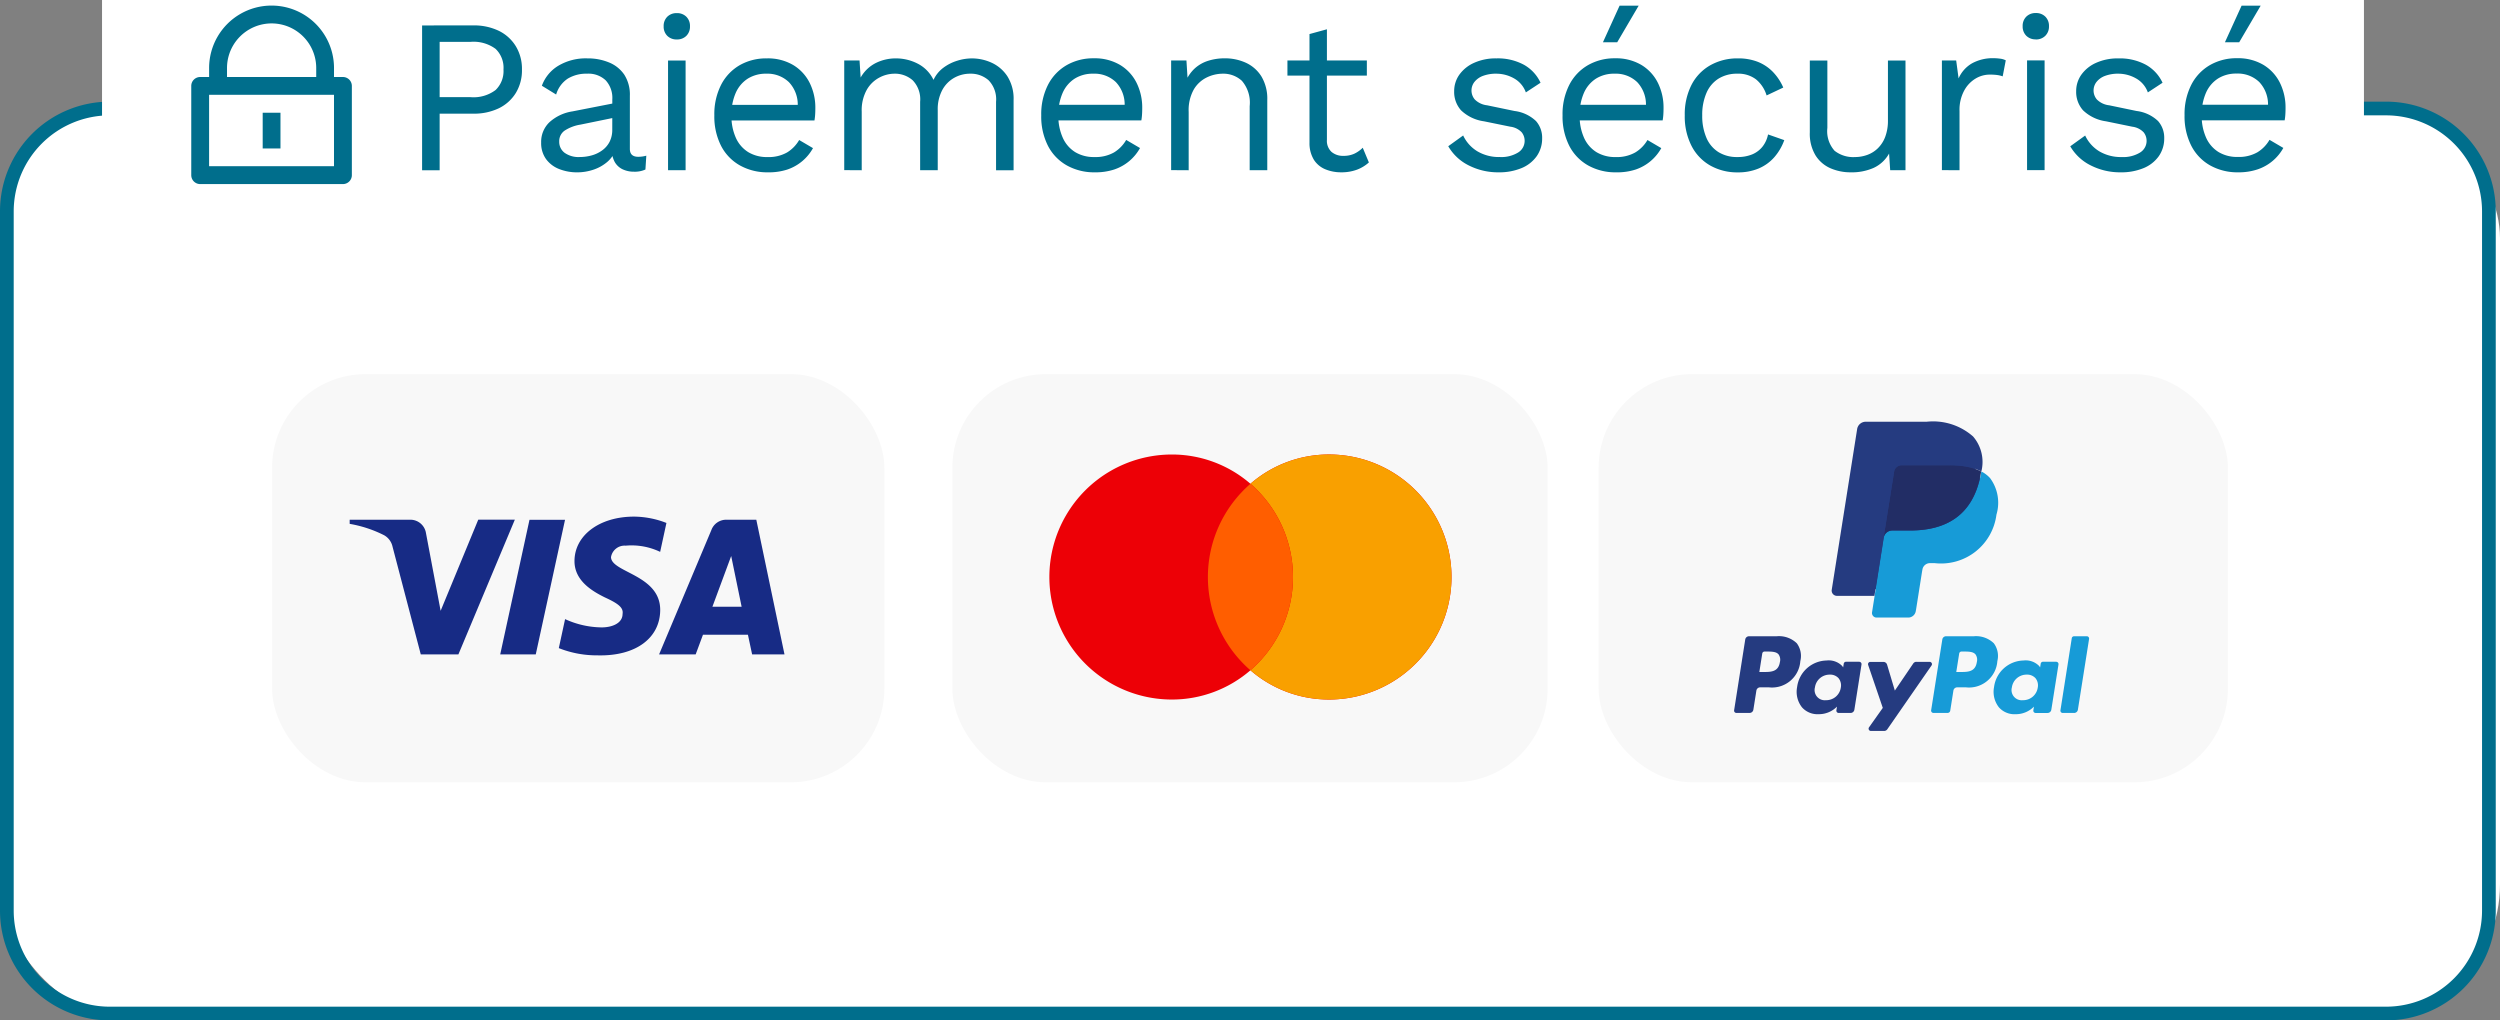 <svg xmlns="http://www.w3.org/2000/svg" width="147" height="60" viewBox="0 0 147 60">
  <rect x="0" y="0" width="147" height="60" fill="#808080" stroke="none"/>
  <g id="Groupe_231" data-name="Groupe 231" transform="translate(-1071 -802.666)">
    <g id="Groupe_230" data-name="Groupe 230" transform="translate(1071 802.999)">
      <rect id="Rectangle_112" data-name="Rectangle 112" width="147" height="54" rx="8" transform="translate(0 5.667)" fill="#fff"/>
      <path id="Rectangle_112_-_Contour" data-name="Rectangle 112 - Contour" d="M6.45.806A5.651,5.651,0,0,0,.806,6.45V47.572A5.651,5.651,0,0,0,6.45,53.216H140.3a5.651,5.651,0,0,0,5.644-5.644V6.45A5.651,5.651,0,0,0,140.3.806H6.45M6.45,0H140.3a6.45,6.45,0,0,1,6.45,6.45V47.572a6.45,6.45,0,0,1-6.45,6.45H6.45A6.45,6.45,0,0,1,0,47.572V6.45A6.45,6.45,0,0,1,6.45,0Z" transform="translate(0 5.644)" fill="#006e8c"/>
      <g id="Groupe_228" data-name="Groupe 228" transform="translate(16.126 21.77)">
        <g id="Groupe_50" data-name="Groupe 50" transform="translate(0 0)">
          <rect id="Rectangle_33" data-name="Rectangle 33" width="36" height="24" rx="5.5" transform="translate(-0.126 -0.104)" fill="#f8f8f8"/>
          <path id="Tracé_49" data-name="Tracé 49" d="M15.393,25.1H13.18L11.52,18.766a1.022,1.022,0,0,0-.492-.67A7.2,7.2,0,0,0,9,17.426v-.244h3.565a.929.929,0,0,1,.922.791l.861,4.566,2.212-5.358h2.151Zm4.549,0h-2.09l1.721-7.914h2.09Zm4.425-5.722a.81.81,0,0,1,.861-.67,3.894,3.894,0,0,1,2.028.365l.369-1.7A5.29,5.29,0,0,0,25.719,17c-2.028,0-3.5,1.1-3.5,2.618,0,1.157,1.045,1.765,1.783,2.131.8.365,1.106.609,1.044.974,0,.548-.615.791-1.229.791a5.27,5.27,0,0,1-2.151-.487l-.369,1.705a6.03,6.03,0,0,0,2.274.426c2.274.06,3.688-1.035,3.688-2.679C27.255,20.409,24.366,20.288,24.366,19.375Zm10.2,5.722L32.91,17.183H31.128a.925.925,0,0,0-.861.609L27.194,25.1h2.151l.429-1.156h2.643l.246,1.156Zm-3.134-5.783.614,2.983H30.328Z" transform="translate(-4.565 -8.726)" fill="#172b85" fill-rule="evenodd"/>
        </g>
        <g id="Groupe_48" data-name="Groupe 48" transform="translate(39.509 0)">
          <rect id="Rectangle_34" data-name="Rectangle 34" width="35" height="24" rx="5.5" transform="translate(0.365 -0.104)" fill="#f8f8f8"/>
          <path id="Tracé_50" data-name="Tracé 50" d="M348.741,22.688a7.045,7.045,0,0,1-4.619,1.721,7.2,7.2,0,0,1,0-14.408,7.045,7.045,0,0,1,4.619,1.721A7.045,7.045,0,0,1,353.36,10a7.2,7.2,0,0,1,0,14.408A7.045,7.045,0,0,1,348.741,22.688Z" transform="translate(-330.85 -5.379)" fill="#ed0006" fill-rule="evenodd"/>
          <path id="Tracé_51" data-name="Tracé 51" d="M359.5,22.688a7.259,7.259,0,0,0,0-10.967A7.045,7.045,0,0,1,364.119,10a7.2,7.2,0,0,1,0,14.408A7.045,7.045,0,0,1,359.5,22.688Z" transform="translate(-341.609 -5.379)" fill="#f9a000" fill-rule="evenodd"/>
          <path id="Tracé_52" data-name="Tracé 52" d="M357.207,13.3a7.259,7.259,0,0,1,0,10.966,7.259,7.259,0,0,1,0-10.966Z" transform="translate(-339.316 -6.956)" fill="#ff5e00" fill-rule="evenodd"/>
        </g>
        <g id="Groupe_49" data-name="Groupe 49" transform="translate(78.212 0)">
          <rect id="Rectangle_35" data-name="Rectangle 35" width="37" height="24" rx="5.5" transform="translate(-0.338 -0.104)" fill="#f8f8f8"/>
          <path id="Tracé_53" data-name="Tracé 53" d="M584.5,30.482h-1.623a.225.225,0,0,0-.223.19L582,34.835a.135.135,0,0,0,.134.156h.775a.225.225,0,0,0,.223-.191l.177-1.123a.225.225,0,0,1,.222-.191h.514a1.668,1.668,0,0,0,1.848-1.543,1.25,1.25,0,0,0-.207-1.048A1.507,1.507,0,0,0,584.5,30.482ZM584.692,32c-.089.583-.534.583-.964.583h-.245l.172-1.088a.135.135,0,0,1,.134-.114h.112c.293,0,.57,0,.713.167A.542.542,0,0,1,584.692,32Zm4.666-.019h-.778a.136.136,0,0,0-.134.114l-.034.217-.054-.079a1.106,1.106,0,0,0-.918-.326,1.788,1.788,0,0,0-1.736,1.563,1.468,1.468,0,0,0,.29,1.194,1.216,1.216,0,0,0,.979.4,1.488,1.488,0,0,0,1.076-.445l-.035.216a.135.135,0,0,0,.134.157h.7a.226.226,0,0,0,.223-.191l.42-2.661A.135.135,0,0,0,589.358,31.984ZM588.274,33.5a.866.866,0,0,1-.877.742.6.6,0,0,1-.644-.756.87.87,0,0,1,.871-.748.655.655,0,0,1,.518.212A.673.673,0,0,1,588.274,33.5Zm4.443-1.513h.781a.135.135,0,0,1,.111.212l-2.6,3.751a.225.225,0,0,1-.185.1h-.78a.135.135,0,0,1-.111-.214l.809-1.142-.861-2.525a.135.135,0,0,1,.128-.179h.768a.226.226,0,0,1,.217.161l.457,1.525,1.078-1.587A.226.226,0,0,1,592.717,31.984Z" transform="translate(-574.372 -15.173)" fill="#253b80" fill-rule="evenodd"/>
          <path id="Tracé_54" data-name="Tracé 54" d="M611.8,34.835l.666-4.239a.136.136,0,0,1,.134-.114h.75a.135.135,0,0,1,.134.156l-.658,4.163a.225.225,0,0,1-.223.191h-.67A.135.135,0,0,1,611.8,34.835Zm-5.1-4.354h-1.624a.225.225,0,0,0-.222.19l-.657,4.163a.135.135,0,0,0,.134.156h.833a.158.158,0,0,0,.156-.133l.186-1.18a.226.226,0,0,1,.223-.191h.513a1.668,1.668,0,0,0,1.848-1.543,1.249,1.249,0,0,0-.207-1.048A1.506,1.506,0,0,0,606.7,30.482ZM606.884,32c-.089.583-.534.583-.964.583h-.245l.172-1.088a.135.135,0,0,1,.134-.114h.112c.293,0,.57,0,.712.167A.541.541,0,0,1,606.884,32Zm4.666-.019h-.777a.135.135,0,0,0-.134.114l-.034.217-.055-.079a1.105,1.105,0,0,0-.918-.326,1.788,1.788,0,0,0-1.736,1.564,1.468,1.468,0,0,0,.29,1.194,1.217,1.217,0,0,0,.979.4,1.487,1.487,0,0,0,1.076-.445l-.034.216a.135.135,0,0,0,.134.157h.7a.225.225,0,0,0,.223-.191l.421-2.661A.136.136,0,0,0,611.55,31.983ZM610.466,33.5a.866.866,0,0,1-.877.742.6.6,0,0,1-.644-.756.87.87,0,0,1,.871-.748.657.657,0,0,1,.519.212A.669.669,0,0,1,610.466,33.5Z" transform="translate(-584.984 -15.173)" fill="#179bd7" fill-rule="evenodd"/>
          <path id="Tracé_55" data-name="Tracé 55" d="M596.144,17.79l.2-1.268-.445-.01h-2.123l1.475-9.355a.125.125,0,0,1,.041-.073.122.122,0,0,1,.079-.029h3.58a3.186,3.186,0,0,1,2.437.735,1.672,1.672,0,0,1,.39.732,2.641,2.641,0,0,1,0,1.009l0,.029v.258l.2.114a1.414,1.414,0,0,1,.406.31,1.445,1.445,0,0,1,.33.74,3.13,3.13,0,0,1-.047,1.073,3.775,3.775,0,0,1-.44,1.215,2.5,2.5,0,0,1-.7.763,2.826,2.826,0,0,1-.938.423,4.681,4.681,0,0,1-1.172.135h-.279a.838.838,0,0,0-.828.707l-.021.114-.352,2.234-.016.082a.072.072,0,0,1-.022.048.062.062,0,0,1-.037.013Z" transform="translate(-580.003 -3.971)" fill="#253b80"/>
          <path id="Tracé_56" data-name="Tracé 56" d="M603.96,11.913c-.01.068-.022.138-.036.21-.472,2.424-2.087,3.261-4.15,3.261h-1.05a.51.51,0,0,0-.5.432l-.538,3.41-.152.967a.269.269,0,0,0,.266.311h1.862a.449.449,0,0,0,.443-.378l.018-.095.351-2.226.022-.122a.448.448,0,0,1,.443-.379h.279a3.284,3.284,0,0,0,3.631-2.853,2.43,2.43,0,0,0-.374-2.146A1.775,1.775,0,0,0,603.96,11.913Z" transform="translate(-581.796 -6.294)" fill="#179bd7"/>
          <path id="Tracé_57" data-name="Tracé 57" d="M604.1,11.381q-.108-.031-.223-.057c-.076-.017-.155-.032-.236-.045a5.831,5.831,0,0,0-.926-.068h-2.806a.448.448,0,0,0-.443.379l-.6,3.78-.017.11a.51.51,0,0,1,.5-.432h1.05c2.063,0,3.678-.838,4.15-3.261.014-.072.026-.142.036-.21a2.516,2.516,0,0,0-.388-.164Z" transform="translate(-582.431 -5.958)" fill="#222d65"/>
          <path id="Tracé_58" data-name="Tracé 58" d="M596.669,9.245a.448.448,0,0,1,.443-.378h2.806a5.837,5.837,0,0,1,.926.068q.121.019.236.045c.076.017.151.036.223.057l.106.033a2.558,2.558,0,0,1,.388.164,2.29,2.29,0,0,0-.485-2.058,3.557,3.557,0,0,0-2.731-.868H595a.511.511,0,0,0-.506.432L593,16.19a.308.308,0,0,0,.3.356h2.21l.555-3.521Z" transform="translate(-579.632 -3.613)" fill="#253b80"/>
        </g>
      </g>
      <rect id="Rectangle_113" data-name="Rectangle 113" width="133" height="12" transform="translate(6 -0.333)" fill="#fff"/>
    </g>
    <g id="Groupe_229" data-name="Groupe 229" transform="translate(1082.246 802.994)">
      <path id="Tracé_599" data-name="Tracé 599" d="M4.734-10.839a3.351,3.351,0,0,1,1.5.316,2.408,2.408,0,0,1,1,.9A2.56,2.56,0,0,1,7.6-8.246a2.56,2.56,0,0,1-.361,1.38,2.408,2.408,0,0,1-1,.9,3.351,3.351,0,0,1-1.5.316H2.76v3.328H1.728v-8.515ZM4.579-6.62A2.153,2.153,0,0,0,6.05-7.04a1.542,1.542,0,0,0,.464-1.206A1.538,1.538,0,0,0,6.05-9.459a2.177,2.177,0,0,0-1.471-.413H2.76V-6.62Zm8.334.129a1.524,1.524,0,0,0-.387-1.116A1.469,1.469,0,0,0,11.429-8a2.1,2.1,0,0,0-1.135.29,1.693,1.693,0,0,0-.684.935l-.839-.516a2.271,2.271,0,0,1,.955-1.168A3.15,3.15,0,0,1,11.455-8.9a3.232,3.232,0,0,1,1.264.239,1.988,1.988,0,0,1,.9.722A2.17,2.17,0,0,1,13.945-6.7v3.122q0,.464.49.464a1.775,1.775,0,0,0,.477-.065l-.052.813a1.5,1.5,0,0,1-.671.129,1.536,1.536,0,0,1-.671-.142,1.049,1.049,0,0,1-.464-.432,1.44,1.44,0,0,1-.168-.729v-.129l.258.039a1.7,1.7,0,0,1-.529.819,2.436,2.436,0,0,1-.839.464,3,3,0,0,1-.916.148A2.855,2.855,0,0,1,9.8-2.389a1.737,1.737,0,0,1-.781-.587,1.6,1.6,0,0,1-.29-.974,1.594,1.594,0,0,1,.484-1.193,2.589,2.589,0,0,1,1.348-.639l2.554-.5v.851l-2.077.426a2.387,2.387,0,0,0-.942.361A.761.761,0,0,0,9.791-4a.8.8,0,0,0,.316.651A1.408,1.408,0,0,0,11-3.1a2.617,2.617,0,0,0,.716-.1,1.887,1.887,0,0,0,.613-.3,1.418,1.418,0,0,0,.426-.5,1.556,1.556,0,0,0,.155-.716Zm3.793-3.522a.759.759,0,0,1-.561-.213.759.759,0,0,1-.213-.561.759.759,0,0,1,.213-.561.759.759,0,0,1,.561-.213.759.759,0,0,1,.561.213.759.759,0,0,1,.213.561.759.759,0,0,1-.213.561A.759.759,0,0,1,16.706-10.013Zm.516,1.238v6.45H16.19v-6.45ZM22.06-2.2a3.289,3.289,0,0,1-1.632-.4A2.78,2.78,0,0,1,19.312-3.75a3.8,3.8,0,0,1-.4-1.8,3.8,3.8,0,0,1,.4-1.8,2.816,2.816,0,0,1,1.1-1.155A3.13,3.13,0,0,1,22-8.9a2.92,2.92,0,0,1,1.542.387,2.551,2.551,0,0,1,.974,1.051,3.259,3.259,0,0,1,.335,1.49q0,.219-.013.4a3.021,3.021,0,0,1-.039.323H19.583v-.916h4.76l-.529.1A1.923,1.923,0,0,0,23.3-7.5,1.818,1.818,0,0,0,21.97-8a1.993,1.993,0,0,0-1.09.29,1.9,1.9,0,0,0-.71.839,3.154,3.154,0,0,0-.252,1.322,3.1,3.1,0,0,0,.258,1.316,1.905,1.905,0,0,0,.729.845,2.109,2.109,0,0,0,1.129.29,2.2,2.2,0,0,0,1.155-.271A2.06,2.06,0,0,0,23.9-4.1l.813.477a2.744,2.744,0,0,1-.626.761,2.723,2.723,0,0,1-.89.5A3.516,3.516,0,0,1,22.06-2.2Zm4.49-.129v-6.45h.9l.065,1.006a2.115,2.115,0,0,1,.91-.864A2.627,2.627,0,0,1,29.581-8.9a2.8,2.8,0,0,1,1.29.31,2.083,2.083,0,0,1,.929.955,1.861,1.861,0,0,1,.581-.716,2.672,2.672,0,0,1,.819-.413,2.9,2.9,0,0,1,.845-.135,2.793,2.793,0,0,1,1.18.258,2.2,2.2,0,0,1,.922.8,2.465,2.465,0,0,1,.361,1.393v4.128H35.477V-6.349a1.609,1.609,0,0,0-.439-1.264A1.579,1.579,0,0,0,33.954-8a1.9,1.9,0,0,0-.942.245,1.807,1.807,0,0,0-.7.722,2.393,2.393,0,0,0-.264,1.174v3.535H31.013V-6.349a1.609,1.609,0,0,0-.439-1.264A1.579,1.579,0,0,0,29.491-8a1.917,1.917,0,0,0-.871.226,1.846,1.846,0,0,0-.742.716,2.47,2.47,0,0,0-.3,1.29v3.445ZM41.282-2.2a3.289,3.289,0,0,1-1.632-.4A2.78,2.78,0,0,1,38.534-3.75a3.8,3.8,0,0,1-.4-1.8,3.8,3.8,0,0,1,.4-1.8,2.816,2.816,0,0,1,1.1-1.155,3.13,3.13,0,0,1,1.587-.4,2.92,2.92,0,0,1,1.542.387,2.551,2.551,0,0,1,.974,1.051,3.259,3.259,0,0,1,.335,1.49q0,.219-.013.4a3.021,3.021,0,0,1-.039.323H38.805v-.916h4.76l-.529.1a1.923,1.923,0,0,0-.51-1.432A1.818,1.818,0,0,0,41.192-8a1.993,1.993,0,0,0-1.09.29,1.9,1.9,0,0,0-.71.839,3.154,3.154,0,0,0-.252,1.322A3.1,3.1,0,0,0,39.4-4.234a1.905,1.905,0,0,0,.729.845,2.109,2.109,0,0,0,1.129.29,2.2,2.2,0,0,0,1.155-.271,2.06,2.06,0,0,0,.716-.735l.813.477a2.744,2.744,0,0,1-.626.761,2.723,2.723,0,0,1-.89.5A3.516,3.516,0,0,1,41.282-2.2Zm4.49-.129v-6.45h.9l.09,1.445L46.6-7.472a2.208,2.208,0,0,1,.555-.832,2.117,2.117,0,0,1,.806-.458,3.185,3.185,0,0,1,.948-.142,2.958,2.958,0,0,1,1.264.264,2.112,2.112,0,0,1,.91.806,2.546,2.546,0,0,1,.342,1.38v4.128H50.39V-6.091a1.966,1.966,0,0,0-.458-1.49A1.61,1.61,0,0,0,48.8-8a2.159,2.159,0,0,0-.929.219,1.808,1.808,0,0,0-.768.71,2.484,2.484,0,0,0-.3,1.316v3.432Zm9.16-8.282v6.5a.884.884,0,0,0,.271.71,1.033,1.033,0,0,0,.7.232,1.488,1.488,0,0,0,.645-.129,1.76,1.76,0,0,0,.49-.348l.361.864a2.182,2.182,0,0,1-.7.426,2.617,2.617,0,0,1-.935.155,2.4,2.4,0,0,1-.916-.174,1.453,1.453,0,0,1-.677-.555,1.858,1.858,0,0,1-.264-1v-6.4Zm2.348,1.832v.89h-4.67v-.89ZM65.02-2.2a3.8,3.8,0,0,1-1.735-.4,2.859,2.859,0,0,1-1.219-1.135l.877-.632a2.153,2.153,0,0,0,.832.929A2.486,2.486,0,0,0,65.1-3.1a1.878,1.878,0,0,0,1.071-.264.8.8,0,0,0,.387-.69.8.8,0,0,0-.174-.5,1.106,1.106,0,0,0-.664-.329L64.168-5.2a2.43,2.43,0,0,1-1.348-.645,1.616,1.616,0,0,1-.406-1.122,1.665,1.665,0,0,1,.3-.968,2.117,2.117,0,0,1,.864-.7A3.074,3.074,0,0,1,64.9-8.9a3.218,3.218,0,0,1,1.613.374,2.336,2.336,0,0,1,.98,1.058l-.864.568a1.534,1.534,0,0,0-.71-.832A2.119,2.119,0,0,0,64.9-8a2.175,2.175,0,0,0-.793.129,1.144,1.144,0,0,0-.5.355.813.813,0,0,0-.174.51.812.812,0,0,0,.194.522,1.208,1.208,0,0,0,.722.342l1.613.335a2.228,2.228,0,0,1,1.264.593,1.475,1.475,0,0,1,.361,1.006,1.8,1.8,0,0,1-.323,1.064,2.045,2.045,0,0,1-.9.7A3.426,3.426,0,0,1,65.02-2.2Zm6.915,0A3.289,3.289,0,0,1,70.3-2.6,2.78,2.78,0,0,1,69.187-3.75a3.8,3.8,0,0,1-.4-1.8,3.8,3.8,0,0,1,.4-1.8,2.816,2.816,0,0,1,1.1-1.155,3.13,3.13,0,0,1,1.587-.4,2.92,2.92,0,0,1,1.542.387,2.551,2.551,0,0,1,.974,1.051,3.259,3.259,0,0,1,.335,1.49q0,.219-.013.4a3.022,3.022,0,0,1-.039.323H69.458v-.916h4.76l-.529.1A1.923,1.923,0,0,0,73.18-7.5,1.818,1.818,0,0,0,71.844-8a1.993,1.993,0,0,0-1.09.29,1.9,1.9,0,0,0-.71.839,3.154,3.154,0,0,0-.252,1.322,3.1,3.1,0,0,0,.258,1.316,1.905,1.905,0,0,0,.729.845,2.109,2.109,0,0,0,1.129.29,2.2,2.2,0,0,0,1.155-.271A2.06,2.06,0,0,0,73.78-4.1l.813.477a2.744,2.744,0,0,1-.626.761,2.723,2.723,0,0,1-.89.5A3.516,3.516,0,0,1,71.935-2.2Zm.206-9.8h1.122L72-9.846h-.839Zm6.954,3.1a3.128,3.128,0,0,1,1.18.206,2.541,2.541,0,0,1,.884.593,3.091,3.091,0,0,1,.606.916l-.98.464a1.948,1.948,0,0,0-.626-.948A1.714,1.714,0,0,0,79.069-8a2.051,2.051,0,0,0-1.109.29,1.847,1.847,0,0,0-.71.839A3.227,3.227,0,0,0,77-5.55a3.237,3.237,0,0,0,.245,1.316,1.842,1.842,0,0,0,.71.845,2.051,2.051,0,0,0,1.109.29,2.235,2.235,0,0,0,.871-.155,1.521,1.521,0,0,0,.606-.452,1.693,1.693,0,0,0,.329-.722l.955.335a3.147,3.147,0,0,1-.6,1.019,2.532,2.532,0,0,1-.916.651,3.112,3.112,0,0,1-1.219.226,3.227,3.227,0,0,1-1.613-.4A2.791,2.791,0,0,1,76.373-3.75a3.8,3.8,0,0,1-.4-1.8,3.8,3.8,0,0,1,.4-1.8A2.791,2.791,0,0,1,77.482-8.5,3.227,3.227,0,0,1,79.095-8.9ZM85.726-2.2a2.963,2.963,0,0,1-1.168-.232,1.963,1.963,0,0,1-.89-.755,2.446,2.446,0,0,1-.342-1.361V-8.775h1.032v3.961a1.726,1.726,0,0,0,.426,1.348,1.779,1.779,0,0,0,1.2.368,2.124,2.124,0,0,0,.71-.123,1.732,1.732,0,0,0,.626-.387,1.848,1.848,0,0,0,.439-.677,2.692,2.692,0,0,0,.161-.98V-8.775h1.032v6.45h-.9l-.065-.98a2,2,0,0,1-.91.845A3.2,3.2,0,0,1,85.726-2.2Zm5.367-.129v-6.45h.839l.142,1.058a1.893,1.893,0,0,1,.793-.89,2.536,2.536,0,0,1,1.271-.3,2.89,2.89,0,0,1,.368.026.969.969,0,0,1,.342.1l-.181.942a1.63,1.63,0,0,0-.31-.077,3.349,3.349,0,0,0-.477-.026,1.615,1.615,0,0,0-.806.232A1.841,1.841,0,0,0,92.4-7a2.368,2.368,0,0,0-.271,1.193v3.483Zm5.522-7.689a.759.759,0,0,1-.561-.213.759.759,0,0,1-.213-.561.759.759,0,0,1,.213-.561.759.759,0,0,1,.561-.213.759.759,0,0,1,.561.213.759.759,0,0,1,.213.561.759.759,0,0,1-.213.561A.759.759,0,0,1,96.614-10.013Zm.516,1.238v6.45H96.1v-6.45ZM101.594-2.2a3.8,3.8,0,0,1-1.735-.4A2.859,2.859,0,0,1,98.64-3.731l.877-.632a2.153,2.153,0,0,0,.832.929,2.486,2.486,0,0,0,1.322.335,1.878,1.878,0,0,0,1.071-.264.8.8,0,0,0,.387-.69.8.8,0,0,0-.174-.5,1.106,1.106,0,0,0-.664-.329L100.742-5.2a2.43,2.43,0,0,1-1.348-.645,1.616,1.616,0,0,1-.406-1.122,1.665,1.665,0,0,1,.3-.968,2.117,2.117,0,0,1,.864-.7,3.074,3.074,0,0,1,1.322-.264,3.218,3.218,0,0,1,1.613.374,2.336,2.336,0,0,1,.98,1.058l-.864.568a1.534,1.534,0,0,0-.71-.832A2.119,2.119,0,0,0,101.478-8a2.175,2.175,0,0,0-.793.129,1.144,1.144,0,0,0-.5.355.813.813,0,0,0-.174.51.812.812,0,0,0,.194.522,1.208,1.208,0,0,0,.722.342l1.613.335a2.228,2.228,0,0,1,1.264.593,1.475,1.475,0,0,1,.361,1.006,1.8,1.8,0,0,1-.323,1.064,2.045,2.045,0,0,1-.9.7A3.426,3.426,0,0,1,101.594-2.2Zm6.915,0a3.289,3.289,0,0,1-1.632-.4,2.78,2.78,0,0,1-1.116-1.155,3.8,3.8,0,0,1-.4-1.8,3.8,3.8,0,0,1,.4-1.8,2.816,2.816,0,0,1,1.1-1.155,3.13,3.13,0,0,1,1.587-.4,2.92,2.92,0,0,1,1.542.387,2.551,2.551,0,0,1,.974,1.051,3.259,3.259,0,0,1,.335,1.49q0,.219-.013.4a3.022,3.022,0,0,1-.039.323h-5.212v-.916h4.76l-.529.1a1.923,1.923,0,0,0-.51-1.432,1.818,1.818,0,0,0-1.335-.5,1.994,1.994,0,0,0-1.09.29,1.9,1.9,0,0,0-.71.839,3.154,3.154,0,0,0-.252,1.322,3.1,3.1,0,0,0,.258,1.316,1.905,1.905,0,0,0,.729.845,2.109,2.109,0,0,0,1.129.29,2.2,2.2,0,0,0,1.155-.271,2.06,2.06,0,0,0,.716-.735l.813.477a2.744,2.744,0,0,1-.626.761,2.723,2.723,0,0,1-.89.5A3.516,3.516,0,0,1,108.509-2.2Zm.206-9.8h1.122l-1.264,2.154h-.839Z" transform="translate(11.845 12.005)" fill="#006e8c"/>
      <path id="Tracé_598" data-name="Tracé 598" d="M11.393,6.2h.525a.525.525,0,0,1,.525.525v5.246a.525.525,0,0,1-.525.525H3.525A.525.525,0,0,1,3,11.967V6.721A.525.525,0,0,1,3.525,6.2h.525V5.672a3.672,3.672,0,0,1,7.344,0ZM4.049,7.246v4.2h7.344v-4.2ZM7.2,8.3H8.246v2.1H7.2Zm3.148-2.1V5.672a2.623,2.623,0,0,0-5.246,0V6.2Z" transform="translate(-3 -2)" fill="#006e8c"/>
    </g>
  </g>
</svg>
